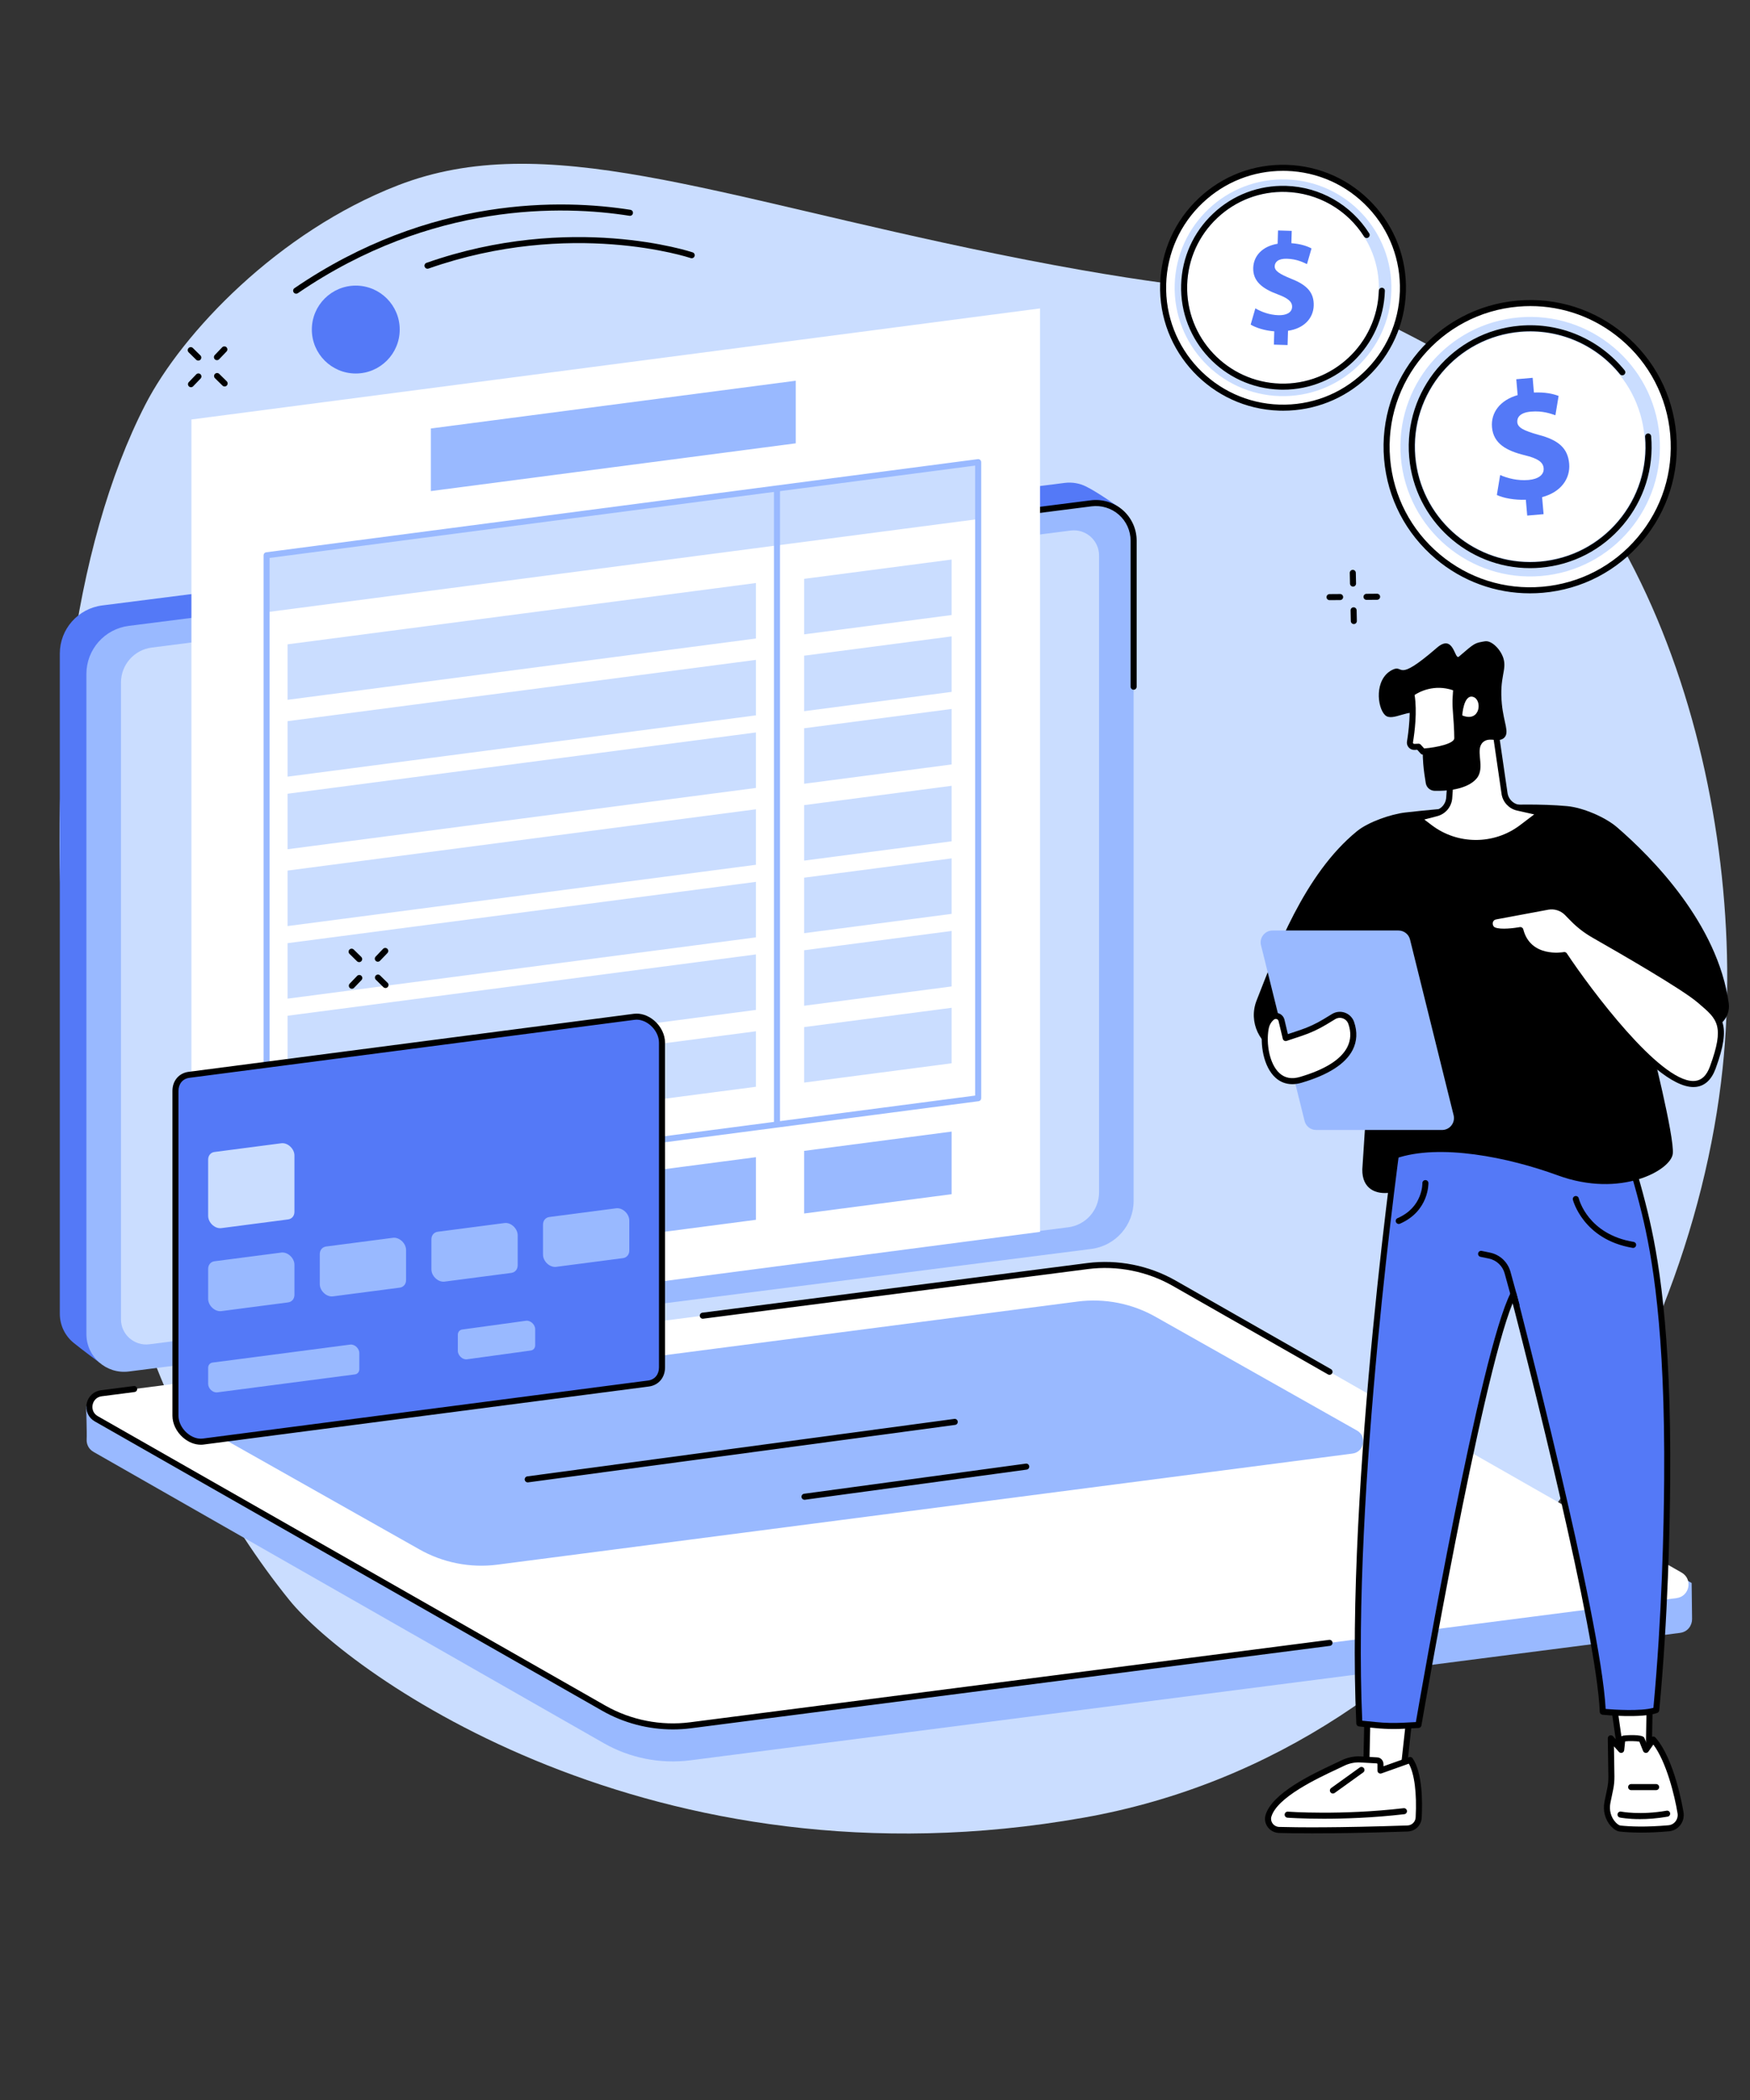 <svg xmlns="http://www.w3.org/2000/svg" xmlns:xlink="http://www.w3.org/1999/xlink" width="900" zoomAndPan="magnify" viewBox="0 0 675 810" height="1080" preserveAspectRatio="xMidYMid meet" version="1.0"><rect x="0" y="0" width="675" height="810" fill="#333333" stroke="none"/><defs><clipPath id="1ab172156f"><path d="M 120.281 110.168 L 154.176 110.168 L 154.176 144.066 L 120.281 144.066 Z M 120.281 110.168 " clip-rule="nonzero"/></clipPath><clipPath id="440685b617"><path d="M 137.227 110.168 C 127.867 110.168 120.281 117.758 120.281 127.117 C 120.281 136.477 127.867 144.066 137.227 144.066 C 146.59 144.066 154.176 136.477 154.176 127.117 C 154.176 117.758 146.59 110.168 137.227 110.168 Z M 137.227 110.168 " clip-rule="nonzero"/></clipPath></defs><path fill="#caddff" d="M 153.516 71.473 C 107.32 89.375 70.281 128.398 56.062 156.059 C 0.016 265.102 13.039 495.219 111.609 617.172 C 134.68 645.711 251.738 730.57 418.027 701.09 C 565.023 675.023 651.746 532.859 664.434 412.113 C 674.945 312.074 639.418 180.602 550.465 132.844 C 494.527 102.812 511.457 123.832 384.238 97.895 C 274.125 75.441 210.016 49.578 153.516 71.473 " fill-opacity="1" fill-rule="nonzero"/><path fill="#5479f7" d="M 38.352 525.559 L 410.652 473.867 C 420 472.676 427.004 464.734 427.004 455.324 L 432.109 196.055 C 432.109 196.055 423.625 189.945 418.812 187.605 C 416.367 186.414 413.547 185.895 410.617 186.266 L 39.426 233.527 C 30.078 234.719 23.074 242.66 23.074 252.07 L 23.074 506.723 C 23.074 511.277 25.16 515.297 28.387 517.945 C 31.355 520.383 38.352 525.559 38.352 525.559 " fill-opacity="1" fill-rule="nonzero"/><path fill="#99b9ff" d="M 49.715 529.004 L 420.906 481.742 C 430.25 480.551 437.254 472.609 437.254 463.203 L 437.254 208.551 C 437.254 199.797 429.562 193.035 420.867 194.145 L 49.68 241.406 C 40.332 242.594 33.328 250.535 33.328 259.945 L 33.328 514.598 C 33.328 523.348 41.02 530.109 49.715 529.004 " fill-opacity="1" fill-rule="nonzero"/><path fill="#000000" d="M 437.258 266.043 C 436.613 266.043 436.09 265.52 436.09 264.875 L 436.09 208.551 C 436.09 204.723 434.438 201.07 431.559 198.535 C 428.676 195.992 424.824 194.816 421.016 195.301 L 129.602 232.406 C 128.969 232.488 128.379 232.035 128.297 231.398 C 128.215 230.758 128.668 230.172 129.305 230.09 L 420.723 192.984 C 425.203 192.418 429.715 193.801 433.105 196.785 C 436.484 199.758 438.426 204.051 438.426 208.551 L 438.426 264.875 C 438.426 265.52 437.898 266.043 437.258 266.043 " fill-opacity="1" fill-rule="nonzero"/><path fill="#caddff" d="M 57.602 518.508 L 412.031 473.383 C 418.828 472.516 423.922 466.738 423.922 459.898 L 423.922 214.266 C 423.922 208.422 418.785 203.902 412.977 204.641 L 58.551 249.773 C 51.75 250.637 46.66 256.41 46.66 263.254 L 46.66 508.887 C 46.66 514.73 51.797 519.25 57.602 518.508 " fill-opacity="1" fill-rule="nonzero"/><path fill="#99b9ff" d="M 266.266 678.977 L 648.016 629.824 C 651.008 629.441 652.691 626.945 652.656 624.445 C 652.629 622.723 652.488 610.59 652.488 610.59 L 450.633 495.379 C 440.523 489.613 427.438 487.383 415.883 488.859 L 42.945 538.395 C 40.676 538.688 34.738 539.168 33.836 541.27 L 33.23 542.688 C 33.23 542.688 33.555 552.805 33.426 555.168 C 33.324 557.016 34.156 558.926 36.094 560.027 L 232.879 672.367 C 242.996 678.133 254.715 680.453 266.266 678.977 " fill-opacity="1" fill-rule="nonzero"/><path fill="#ffffff" d="M 266.266 665.473 L 646.656 616.414 C 651.707 615.77 653.035 609.078 648.613 606.562 L 452.883 494.949 C 442.773 489.184 431.051 486.859 419.496 488.336 L 39.109 537.398 C 34.059 538.043 32.73 544.73 37.152 547.25 L 232.883 658.863 C 242.996 664.629 254.715 666.949 266.266 665.473 " fill-opacity="1" fill-rule="nonzero"/><path fill="#000000" d="M 259.547 667.066 C 250.039 667.066 240.574 664.594 232.301 659.879 L 36.574 548.266 C 34.117 546.863 32.883 544.168 33.434 541.398 C 33.984 538.625 36.152 536.602 38.961 536.242 L 51.602 534.613 C 52.234 534.527 52.824 534.98 52.906 535.621 C 52.988 536.258 52.535 536.844 51.898 536.926 L 39.258 538.559 C 37.078 538.836 36 540.441 35.723 541.852 C 35.441 543.258 35.824 545.152 37.727 546.238 L 233.457 657.852 C 243.289 663.457 254.891 665.754 266.117 664.316 L 512.664 632.523 C 513.293 632.438 513.887 632.887 513.965 633.527 C 514.055 634.168 513.598 634.75 512.961 634.832 L 266.414 666.633 C 264.133 666.922 261.836 667.066 259.547 667.066 " fill-opacity="1" fill-rule="nonzero"/><path fill="#000000" d="M 512.812 530.289 C 512.613 530.289 512.422 530.242 512.238 530.137 L 452.305 495.965 C 442.473 490.359 430.875 488.059 419.648 489.496 L 271.23 508.637 C 270.598 508.719 270.008 508.27 269.926 507.633 C 269.84 506.988 270.293 506.406 270.93 506.32 L 419.348 487.184 C 431.078 485.68 443.191 488.082 453.457 493.938 L 513.391 528.109 C 513.949 528.43 514.145 529.141 513.824 529.699 C 513.609 530.078 513.215 530.289 512.812 530.289 " fill-opacity="1" fill-rule="nonzero"/><path fill="#99b9ff" d="M 191.789 603.523 L 521.637 560.668 C 526.199 560.086 527.395 554.043 523.402 551.77 L 445.848 507.988 C 436.711 502.781 426.125 500.688 415.695 502.02 L 85.848 544.875 C 81.285 545.457 80.086 551.496 84.078 553.77 L 161.637 597.551 C 170.77 602.758 181.355 604.855 191.789 603.523 " fill-opacity="1" fill-rule="nonzero"/><path fill="#000000" d="M 203.551 571.781 C 202.977 571.781 202.477 571.355 202.395 570.773 C 202.312 570.133 202.758 569.547 203.395 569.461 L 368.098 547.293 C 368.742 547.207 369.324 547.66 369.41 548.293 C 369.496 548.934 369.047 549.52 368.41 549.605 L 203.707 571.77 C 203.652 571.777 203.602 571.781 203.551 571.781 " fill-opacity="1" fill-rule="nonzero"/><path fill="#000000" d="M 310.305 578.484 C 309.734 578.484 309.234 578.059 309.152 577.473 C 309.066 576.84 309.516 576.246 310.148 576.164 L 395.676 564.543 C 396.309 564.457 396.898 564.902 396.988 565.543 C 397.074 566.18 396.629 566.766 395.988 566.855 L 310.469 578.473 C 310.41 578.48 310.359 578.484 310.305 578.484 " fill-opacity="1" fill-rule="nonzero"/><path fill="#ffffff" d="M 401.148 475.152 L 73.836 517.988 L 73.836 161.801 L 401.148 118.961 L 401.148 475.152 " fill-opacity="1" fill-rule="nonzero"/><path fill="#99b9ff" d="M 306.93 171 L 166.184 189.418 L 166.184 165.27 L 306.93 146.848 L 306.93 171 " fill-opacity="1" fill-rule="nonzero"/><path fill="#99b9ff" d="M 291.562 470.496 L 102.824 495.199 L 102.824 471.047 L 291.562 446.344 L 291.562 470.496 " fill-opacity="1" fill-rule="nonzero"/><path fill="#99b9ff" d="M 367.055 460.617 L 310.16 468.062 L 310.16 443.91 L 367.055 436.469 L 367.055 460.617 " fill-opacity="1" fill-rule="nonzero"/><path fill="#caddff" d="M 377.297 200.215 L 102.824 236.133 L 102.824 214.18 L 377.297 178.258 L 377.297 200.215 " fill-opacity="1" fill-rule="nonzero"/><path fill="#99b9ff" d="M 377.301 423.598 L 377.305 423.598 Z M 103.992 215.199 L 103.992 458.191 L 376.133 422.578 L 376.133 179.582 Z M 102.828 460.688 C 102.543 460.688 102.27 460.586 102.059 460.395 C 101.805 460.176 101.66 459.859 101.66 459.52 L 101.66 214.18 C 101.66 213.59 102.094 213.098 102.676 213.023 L 377.148 177.098 C 377.477 177.055 377.816 177.156 378.066 177.379 C 378.316 177.598 378.465 177.922 378.465 178.254 L 378.465 423.598 C 378.465 424.188 378.031 424.68 377.449 424.754 L 102.977 460.676 C 102.926 460.684 102.875 460.688 102.828 460.688 " fill-opacity="1" fill-rule="nonzero"/><path fill="#99b9ff" d="M 299.695 434.602 C 299.051 434.602 298.527 434.078 298.527 433.434 L 298.527 188.527 C 298.527 187.883 299.051 187.359 299.695 187.359 C 300.34 187.359 300.859 187.883 300.859 188.527 L 300.859 433.434 C 300.859 434.078 300.34 434.602 299.695 434.602 " fill-opacity="1" fill-rule="nonzero"/><path fill="#caddff" d="M 291.562 246.285 L 110.918 269.93 L 110.918 248.523 L 291.562 224.879 L 291.562 246.285 " fill-opacity="1" fill-rule="nonzero"/><path fill="#caddff" d="M 291.562 275.926 L 110.918 299.57 L 110.918 278.164 L 291.562 254.523 L 291.562 275.926 " fill-opacity="1" fill-rule="nonzero"/><path fill="#caddff" d="M 291.562 303.922 L 110.918 327.562 L 110.918 306.156 L 291.562 282.516 L 291.562 303.922 " fill-opacity="1" fill-rule="nonzero"/><path fill="#caddff" d="M 291.562 333.559 L 110.918 357.199 L 110.918 335.793 L 291.562 312.152 L 291.562 333.559 " fill-opacity="1" fill-rule="nonzero"/><path fill="#caddff" d="M 291.562 361.555 L 110.918 385.191 L 110.918 363.789 L 291.562 340.145 L 291.562 361.555 " fill-opacity="1" fill-rule="nonzero"/><path fill="#caddff" d="M 291.562 389.543 L 110.918 413.184 L 110.918 391.781 L 291.562 368.137 L 291.562 389.543 " fill-opacity="1" fill-rule="nonzero"/><path fill="#caddff" d="M 291.562 419.184 L 110.918 442.824 L 110.918 421.418 L 291.562 397.777 L 291.562 419.184 " fill-opacity="1" fill-rule="nonzero"/><path fill="#caddff" d="M 367.055 237.23 L 310.164 244.676 L 310.164 223.27 L 367.055 215.824 L 367.055 237.23 " fill-opacity="1" fill-rule="nonzero"/><path fill="#caddff" d="M 367.055 266.871 L 310.16 274.316 L 310.16 252.91 L 367.055 245.465 L 367.055 266.871 " fill-opacity="1" fill-rule="nonzero"/><path fill="#caddff" d="M 367.055 294.863 L 310.16 302.309 L 310.16 280.902 L 367.055 273.457 L 367.055 294.863 " fill-opacity="1" fill-rule="nonzero"/><path fill="#caddff" d="M 367.055 324.504 L 310.16 331.949 L 310.16 310.543 L 367.055 303.094 L 367.055 324.504 " fill-opacity="1" fill-rule="nonzero"/><path fill="#caddff" d="M 367.055 352.492 L 310.16 359.938 L 310.16 338.535 L 367.055 331.09 L 367.055 352.492 " fill-opacity="1" fill-rule="nonzero"/><path fill="#caddff" d="M 367.055 380.484 L 310.16 387.934 L 310.16 366.523 L 367.055 359.082 L 367.055 380.484 " fill-opacity="1" fill-rule="nonzero"/><path fill="#caddff" d="M 367.055 410.125 L 310.16 417.57 L 310.16 396.164 L 367.055 388.719 L 367.055 410.125 " fill-opacity="1" fill-rule="nonzero"/><path fill="#5479f7" d="M 244.625 392.195 L 72.887 414.582 C 69.758 414.988 67.68 417.461 67.68 420.777 L 67.68 546.07 C 67.68 551.578 73.195 556.703 78.395 556.027 L 250.133 533.641 C 253.266 533.234 255.344 530.758 255.344 527.441 L 255.344 402.152 C 255.344 396.645 249.824 391.516 244.625 392.195 " fill-opacity="1" fill-rule="nonzero"/><path fill="#000000" d="M 244.625 392.195 L 244.777 393.352 L 73.039 415.738 C 70.492 416.066 68.844 418.047 68.844 420.777 L 68.844 546.07 C 68.844 548.438 70.059 550.918 72.094 552.703 C 73.961 554.348 76.207 555.137 78.242 554.871 L 249.984 532.484 C 252.531 532.152 254.176 530.176 254.176 527.441 L 254.176 402.152 C 254.176 399.785 252.965 397.301 250.93 395.516 C 249.059 393.871 246.812 393.086 244.777 393.352 Z M 77.461 557.25 C 75.078 557.25 72.613 556.266 70.555 554.453 C 68.023 552.234 66.512 549.102 66.512 546.07 L 66.512 420.777 C 66.512 416.863 69.016 413.91 72.738 413.422 L 244.477 391.039 C 247.176 390.688 250.094 391.68 252.469 393.762 C 254.996 395.984 256.508 399.121 256.508 402.152 L 256.512 527.441 C 256.512 531.355 254.008 534.312 250.285 534.797 L 78.547 557.18 C 78.188 557.23 77.824 557.25 77.461 557.25 " fill-opacity="1" fill-rule="nonzero"/><path fill="#99b9ff" d="M 135.066 518.629 L 82.004 525.562 C 80.973 525.695 80.289 526.508 80.289 527.602 L 80.289 533.781 C 80.289 535.598 82.105 537.281 83.816 537.059 L 136.879 530.129 C 137.91 529.996 138.594 529.18 138.594 528.09 L 138.594 521.906 C 138.594 520.094 136.777 518.402 135.066 518.629 " fill-opacity="1" fill-rule="nonzero"/><path fill="#99b9ff" d="M 202.879 509.434 L 178.289 512.816 C 177.27 512.957 176.594 513.77 176.594 514.855 L 176.594 521.027 C 176.594 522.848 178.422 524.539 180.137 524.301 L 204.727 520.914 C 205.746 520.773 206.426 519.961 206.426 518.879 L 206.426 512.707 C 206.426 510.887 204.594 509.199 202.879 509.434 " fill-opacity="1" fill-rule="nonzero"/><path fill="#caddff" d="M 108.492 440.977 L 82.758 444.332 C 81.273 444.523 80.289 445.695 80.289 447.266 L 80.289 468.988 C 80.289 471.602 82.906 474.027 85.367 473.707 L 111.102 470.352 C 112.586 470.16 113.57 468.988 113.57 467.414 L 113.57 445.695 C 113.57 443.082 110.957 440.656 108.492 440.977 " fill-opacity="1" fill-rule="nonzero"/><path fill="#99b9ff" d="M 108.492 483.133 L 82.758 486.484 C 81.273 486.676 80.289 487.848 80.289 489.422 L 80.289 500.996 C 80.289 503.609 82.906 506.035 85.367 505.715 L 111.102 502.359 C 112.586 502.164 113.57 500.996 113.57 499.422 L 113.57 487.848 C 113.57 485.238 110.957 482.809 108.492 483.133 " fill-opacity="1" fill-rule="nonzero"/><path fill="#99b9ff" d="M 151.547 477.438 L 125.812 480.793 C 124.328 480.984 123.344 482.16 123.344 483.734 L 123.344 495.305 C 123.344 497.914 125.957 500.344 128.422 500.023 L 154.156 496.668 C 155.641 496.477 156.625 495.305 156.625 493.734 L 156.625 482.156 C 156.625 479.547 154.008 477.117 151.547 477.438 " fill-opacity="1" fill-rule="nonzero"/><path fill="#99b9ff" d="M 194.598 471.746 L 168.863 475.102 C 167.383 475.297 166.398 476.469 166.398 478.039 L 166.398 489.617 C 166.398 492.223 169.012 494.656 171.477 494.336 L 197.211 490.98 C 198.691 490.785 199.68 489.613 199.68 488.039 L 199.68 476.469 C 199.68 473.859 197.062 471.426 194.598 471.746 " fill-opacity="1" fill-rule="nonzero"/><path fill="#99b9ff" d="M 237.652 466.059 L 211.918 469.414 C 210.438 469.605 209.449 470.777 209.449 472.348 L 209.449 483.926 C 209.449 486.535 212.066 488.965 214.531 488.641 L 240.266 485.285 C 241.746 485.094 242.73 483.922 242.73 482.352 L 242.73 470.777 C 242.73 468.164 240.117 465.738 237.652 466.059 " fill-opacity="1" fill-rule="nonzero"/><path fill="#ffffff" d="M 621.156 648.273 L 625.312 677.43 L 635.938 677.469 L 636.438 648.793 L 621.156 648.273 " fill-opacity="1" fill-rule="nonzero"/><path fill="#000000" d="M 626.328 676.266 L 634.793 676.297 L 635.258 649.922 L 622.512 649.484 Z M 635.941 678.637 C 635.938 678.637 635.938 678.637 635.934 678.637 L 625.312 678.594 C 624.73 678.594 624.246 678.164 624.164 677.594 L 620.008 648.438 C 619.961 648.098 620.062 647.746 620.293 647.496 C 620.523 647.238 620.867 647.094 621.199 647.105 L 636.477 647.629 C 637.113 647.648 637.617 648.176 637.609 648.812 L 637.105 677.492 C 637.094 678.125 636.574 678.637 635.941 678.637 " fill-opacity="1" fill-rule="nonzero"/><path fill="#ffffff" d="M 624.957 705.305 C 629.125 705.75 635.336 705.926 643.629 705.199 C 646.598 704.934 648.691 702.188 648.211 699.246 C 646.922 691.332 643.328 677.375 637.66 670.969 L 634.859 674.961 L 633.199 670.836 C 632.93 670.395 625.895 670.098 625.742 670.934 L 625.312 674.961 L 621.316 670.48 L 621.539 685.191 C 621.559 686.816 621.406 688.438 621.078 690.031 L 620.031 695.113 C 619.395 698.176 620.176 701.418 622.316 703.699 C 623.152 704.594 624.082 705.211 624.957 705.305 " fill-opacity="1" fill-rule="nonzero"/><path fill="#000000" d="M 625.074 704.145 C 628.613 704.523 634.688 704.812 643.527 704.035 C 644.621 703.941 645.594 703.41 646.27 702.539 C 646.949 701.668 647.238 700.531 647.059 699.438 C 645.934 692.535 642.758 679.645 637.723 672.906 L 635.812 675.629 C 635.57 675.98 635.148 676.168 634.727 676.117 C 634.301 676.07 633.941 675.793 633.773 675.398 L 632.316 671.766 C 631.129 671.559 628.047 671.488 626.832 671.688 L 626.473 675.086 C 626.422 675.543 626.105 675.93 625.668 676.07 C 625.23 676.215 624.75 676.078 624.445 675.738 L 622.527 673.59 L 622.703 685.172 C 622.727 686.879 622.566 688.594 622.219 690.266 L 621.168 695.352 C 620.594 698.133 621.344 700.957 623.164 702.898 C 623.852 703.633 624.551 704.09 625.074 704.145 Z M 633.023 706.859 C 629.516 706.859 626.797 706.672 624.828 706.465 C 623.727 706.348 622.559 705.664 621.465 704.496 C 619.125 701.996 618.156 698.402 618.887 694.879 L 619.938 689.793 C 620.246 688.285 620.395 686.746 620.371 685.207 L 620.148 670.5 C 620.145 670.012 620.438 669.57 620.895 669.395 C 621.344 669.219 621.863 669.344 622.188 669.703 L 624.434 672.223 L 624.582 670.812 C 624.586 670.785 624.586 670.758 624.594 670.73 C 624.773 669.703 625.93 669.492 626.309 669.422 C 626.746 669.34 633.328 668.785 634.199 670.238 C 634.234 670.293 634.262 670.344 634.277 670.402 L 635.137 672.531 L 636.707 670.301 C 636.91 670.012 637.234 669.828 637.598 669.805 C 637.953 669.785 638.293 669.93 638.535 670.195 C 645.836 678.453 649.02 696.977 649.359 699.059 C 649.641 700.797 649.191 702.586 648.113 703.969 C 647.031 705.359 645.48 706.207 643.73 706.359 C 639.578 706.727 636.016 706.859 633.023 706.859 " fill-opacity="1" fill-rule="nonzero"/><path fill="#000000" d="M 632.555 701.656 C 627.895 701.656 625.016 701.09 624.828 701.051 C 624.195 700.922 623.789 700.309 623.914 699.676 C 624.047 699.047 624.66 698.633 625.289 698.766 C 625.363 698.777 632.648 700.203 642.832 698.41 C 643.469 698.301 644.07 698.723 644.18 699.359 C 644.297 699.992 643.867 700.598 643.234 700.707 C 639.125 701.43 635.484 701.656 632.555 701.656 " fill-opacity="1" fill-rule="nonzero"/><path fill="#000000" d="M 638.801 690.477 L 629.16 690.477 C 628.516 690.477 627.992 689.953 627.992 689.309 C 627.992 688.664 628.516 688.145 629.16 688.145 L 638.801 688.145 C 639.441 688.145 639.961 688.664 639.961 689.309 C 639.961 689.953 639.441 690.477 638.801 690.477 " fill-opacity="1" fill-rule="nonzero"/><path fill="#ffffff" d="M 544.898 650.875 L 541.164 684.855 L 526.867 687.852 L 527.738 648.004 L 544.898 650.875 " fill-opacity="1" fill-rule="nonzero"/><path fill="#000000" d="M 528.875 649.375 L 528.062 686.406 L 540.09 683.891 L 543.621 651.844 Z M 526.867 689.016 C 526.598 689.016 526.332 688.926 526.121 688.75 C 525.852 688.52 525.691 688.18 525.699 687.824 L 526.574 647.98 C 526.582 647.641 526.734 647.32 526.992 647.105 C 527.254 646.891 527.594 646.797 527.93 646.855 L 545.094 649.723 C 545.703 649.824 546.125 650.391 546.059 651.004 L 542.324 684.984 C 542.266 685.484 541.895 685.898 541.398 686 L 527.105 688.992 C 527.023 689.008 526.945 689.016 526.867 689.016 " fill-opacity="1" fill-rule="nonzero"/><path fill="#ffffff" d="M 547.207 701.062 C 547.52 695.105 547.531 684.137 543.902 678.855 L 532.465 682.926 L 532.465 680.484 C 532.465 679.699 531.906 679.047 531.191 679.008 L 524.816 678.645 C 522.438 678.504 520.062 678.996 517.887 680.066 C 511.477 683.219 491.977 691.301 489.27 700.395 C 488.473 703.074 490.566 705.758 493.363 705.836 C 499.785 706.023 515.215 706.223 542.914 705.277 C 545.219 705.195 547.086 703.367 547.207 701.062 " fill-opacity="1" fill-rule="nonzero"/><path fill="#000000" d="M 524.039 679.785 C 522.109 679.785 520.176 680.242 518.398 681.113 C 517.625 681.496 516.668 681.945 515.566 682.461 C 508.113 685.953 492.613 693.227 490.383 700.727 C 490.121 701.605 490.289 702.551 490.844 703.32 C 491.438 704.137 492.387 704.645 493.395 704.672 C 500.113 704.863 515.469 705.047 542.871 704.109 C 544.586 704.055 545.949 702.719 546.039 701 C 546.531 691.633 545.574 684.176 543.402 680.273 L 532.855 684.027 C 532.504 684.152 532.102 684.098 531.793 683.879 C 531.48 683.66 531.301 683.305 531.301 682.926 L 531.301 680.484 C 531.301 680.301 531.195 680.176 531.117 680.172 L 524.742 679.809 C 524.512 679.793 524.277 679.785 524.039 679.785 Z M 506.156 707.16 C 500.277 707.16 496.082 707.082 493.328 707.004 C 491.605 706.953 489.969 706.09 488.953 704.688 C 487.973 703.328 487.676 701.641 488.145 700.062 C 490.676 691.559 506.223 684.266 514.57 680.348 C 515.66 679.84 516.609 679.395 517.371 679.02 C 519.723 677.863 522.316 677.332 524.875 677.477 L 531.254 677.848 C 532.586 677.918 533.633 679.078 533.633 680.484 L 533.633 681.273 L 543.504 677.758 C 544.004 677.578 544.559 677.762 544.863 678.195 C 548.676 683.75 548.695 694.945 548.367 701.125 C 548.211 704.059 545.883 706.344 542.949 706.441 C 526.699 706.996 514.664 707.16 506.156 707.16 " fill-opacity="1" fill-rule="nonzero"/><path fill="#000000" d="M 510.582 701.512 C 502.066 701.512 496.688 701.121 496.586 701.109 C 495.941 701.062 495.461 700.5 495.512 699.859 C 495.559 699.219 496.121 698.734 496.762 698.785 C 496.961 698.801 517.074 700.27 541.395 697.449 C 542.031 697.371 542.609 697.832 542.688 698.473 C 542.762 699.113 542.301 699.688 541.66 699.762 C 529.68 701.156 518.703 701.512 510.582 701.512 " fill-opacity="1" fill-rule="nonzero"/><path fill="#000000" d="M 514.125 691.785 C 513.762 691.785 513.402 691.617 513.18 691.301 C 512.801 690.777 512.922 690.047 513.441 689.672 L 524.453 681.754 C 524.973 681.379 525.703 681.496 526.078 682.02 C 526.457 682.543 526.34 683.273 525.812 683.648 L 514.809 691.566 C 514.598 691.715 514.359 691.785 514.125 691.785 " fill-opacity="1" fill-rule="nonzero"/><path fill="#5479f7" d="M 540.441 430.379 C 540.441 430.379 519.949 570.941 524.316 664.758 L 530.707 665.398 C 534.145 665.742 537.602 665.824 541.055 665.652 L 547.117 665.348 C 547.117 665.348 571.551 522.832 583.75 499.168 C 583.75 499.168 616.926 625.902 618.207 660.238 C 618.207 660.238 632.953 661.723 638.832 659.605 C 641.988 626.469 642.902 592.168 643.062 570.641 C 643.508 509.012 637.625 481.02 634.395 467.738 C 631.434 455.543 628.25 445.637 625.926 438.934 L 618.168 416.801 L 540.441 430.379 " fill-opacity="1" fill-rule="nonzero"/><path fill="#000000" d="M 525.438 663.699 L 530.82 664.234 C 534.191 664.574 537.613 664.656 540.996 664.492 L 546.125 664.23 C 548.426 650.879 570.949 521.453 582.715 498.633 C 582.93 498.203 583.398 497.957 583.879 498.008 C 584.355 498.059 584.754 498.402 584.875 498.871 C 585.207 500.125 617.461 623.664 619.324 659.168 C 622.547 659.438 632.727 660.133 637.742 658.73 C 641.047 623.664 641.766 588.527 641.891 570.633 C 642.32 512.242 637.176 484.102 633.262 468.016 C 630.91 458.344 628.074 448.688 624.824 439.312 L 617.395 418.117 L 541.473 431.379 C 539.801 443.137 521.48 574.812 525.438 663.699 Z M 537.59 666.906 C 535.25 666.906 532.91 666.789 530.59 666.559 L 524.203 665.918 C 523.621 665.859 523.176 665.391 523.148 664.812 C 518.828 571.957 539.078 431.613 539.285 430.207 C 539.355 429.711 539.742 429.316 540.238 429.227 L 617.969 415.656 C 618.531 415.555 619.078 415.875 619.27 416.418 L 627.023 438.547 C 630.301 447.996 633.156 457.723 635.531 467.461 C 639.465 483.672 644.656 512 644.227 570.645 C 644.094 588.715 643.363 624.309 639.996 659.719 C 639.949 660.164 639.648 660.551 639.227 660.703 C 633.168 662.883 618.703 661.461 618.09 661.398 C 617.512 661.344 617.062 660.863 617.039 660.281 C 615.895 629.5 588.59 522.547 583.445 502.652 C 571.09 532.906 548.5 664.172 548.262 665.547 C 548.168 666.082 547.715 666.488 547.172 666.512 L 541.109 666.816 C 539.945 666.879 538.77 666.906 537.59 666.906 " fill-opacity="1" fill-rule="nonzero"/><path fill="#000000" d="M 584.898 504.449 C 584.387 504.449 583.914 504.109 583.777 503.59 L 580.367 491.184 C 579.566 488.254 577.215 486.051 574.238 485.434 L 571.047 484.777 C 570.414 484.648 570.012 484.031 570.145 483.398 C 570.273 482.77 570.887 482.363 571.52 482.492 L 574.711 483.152 C 578.547 483.945 581.578 486.785 582.617 490.566 L 586.023 502.973 C 586.195 503.594 585.828 504.234 585.207 504.406 C 585.105 504.434 585 504.449 584.898 504.449 " fill-opacity="1" fill-rule="nonzero"/><path fill="#000000" d="M 629.926 481.34 C 629.863 481.34 629.801 481.336 629.734 481.324 C 610.621 478.137 606.719 462.91 606.68 462.758 C 606.531 462.133 606.918 461.5 607.539 461.352 C 608.164 461.199 608.797 461.582 608.949 462.207 C 609.086 462.77 612.574 476.098 630.117 479.023 C 630.754 479.129 631.18 479.73 631.074 480.363 C 630.98 480.934 630.488 481.34 629.926 481.34 " fill-opacity="1" fill-rule="nonzero"/><path fill="#000000" d="M 539.516 472.102 C 539.066 472.102 538.637 471.84 538.445 471.402 C 538.188 470.812 538.457 470.121 539.047 469.867 C 548.867 465.602 548.633 456.477 548.629 456.387 C 548.605 455.742 549.109 455.199 549.754 455.176 C 550.395 455.152 550.938 455.656 550.961 456.297 C 550.965 456.406 551.238 467.113 539.977 472.008 C 539.828 472.074 539.668 472.102 539.516 472.102 " fill-opacity="1" fill-rule="nonzero"/><path fill="#000000" d="M 542.094 313.383 C 555.645 311.859 584.57 309.113 604.473 310.938 C 610.477 311.484 619.145 315.152 623.719 319.094 C 637.168 330.707 662.555 356.277 666.801 386.969 C 667.414 391.449 664.48 395.652 660.062 396.629 L 636.613 401.828 C 636.613 401.828 645.965 438.68 645.211 445.043 C 644.453 451.41 625.082 462.234 600.848 453.352 C 581.953 446.426 555.211 440.918 538.234 446.891 C 538.07 446.949 536.445 460 536.277 460.023 C 530.828 460.816 525.332 458.695 525.465 451.031 L 528.047 411.234 L 496.969 407.133 L 494.191 406.203 C 485.789 403.41 481.449 394.141 484.688 385.902 C 491.992 367.312 503.008 337.223 523.414 320.598 C 527.777 317.047 536.496 314.016 542.094 313.383 " fill-opacity="1" fill-rule="nonzero"/><path fill="#99b9ff" d="M 556.219 435.855 L 507.648 435.855 C 505.543 435.855 503.703 434.414 503.195 432.367 L 486.391 364.602 C 485.672 361.711 487.863 358.91 490.844 358.91 L 539.418 358.91 C 541.523 358.91 543.363 360.352 543.871 362.395 L 560.68 430.156 C 561.395 433.055 559.203 435.855 556.219 435.855 " fill-opacity="1" fill-rule="nonzero"/><path fill="#ffffff" d="M 494.285 393.543 L 495.922 400.383 L 501.789 398.43 C 505.027 397.348 508.133 395.918 511.047 394.145 L 514.414 392.105 C 516.934 390.578 520.199 391.77 521.176 394.543 C 523.25 400.441 522.844 410.32 501.695 416.523 C 490.02 419.945 486.676 404.992 488.188 396.684 C 488.574 394.559 489.617 393.199 490.688 392.344 C 491.969 391.316 493.883 391.957 494.285 393.543 " fill-opacity="1" fill-rule="nonzero"/><path fill="#000000" d="M 492.09 393.012 C 491.848 393.012 491.613 393.09 491.414 393.254 C 490.312 394.133 489.613 395.359 489.332 396.891 C 488.312 402.508 489.613 410.434 493.562 413.984 C 495.625 415.84 498.246 416.316 501.363 415.406 C 511.055 412.559 517.207 408.695 519.652 403.922 C 521.062 401.168 521.207 398.141 520.078 394.93 C 519.723 393.934 518.953 393.16 517.961 392.805 C 516.984 392.449 515.91 392.559 515.02 393.098 L 511.652 395.141 C 508.668 396.953 505.473 398.43 502.16 399.535 L 496.285 401.488 C 495.977 401.594 495.637 401.562 495.352 401.402 C 495.066 401.242 494.859 400.969 494.785 400.656 L 493.152 393.828 C 493.059 393.461 492.805 393.191 492.445 393.066 C 492.324 393.031 492.211 393.012 492.09 393.012 Z M 498.453 418.18 C 496.012 418.18 493.824 417.355 492.004 415.715 C 487.277 411.469 485.922 402.633 487.039 396.469 C 487.422 394.379 488.402 392.68 489.957 391.43 C 490.875 390.699 492.078 390.488 493.184 390.859 C 494.293 391.227 495.129 392.125 495.418 393.258 C 495.418 393.262 495.422 393.27 495.422 393.273 L 496.758 398.879 L 501.426 397.32 C 504.57 396.273 507.605 394.867 510.445 393.148 L 513.809 391.105 C 515.305 390.203 517.105 390.016 518.746 390.605 C 520.406 391.199 521.688 392.492 522.277 394.156 C 523.609 397.941 523.422 401.688 521.73 404.988 C 518.98 410.355 512.348 414.609 502.02 417.637 C 500.785 418.004 499.594 418.18 498.453 418.18 " fill-opacity="1" fill-rule="nonzero"/><path fill="#ffffff" d="M 606.613 354.316 C 609.043 356.809 611.809 358.941 614.828 360.66 C 625.027 366.469 649.383 380.527 655.445 385.707 C 663.164 392.301 666.859 394.762 660.652 411.73 C 650.543 439.395 603.383 368.383 603.383 368.383 C 603.383 368.383 589.531 370.887 586.422 358.75 C 586.422 358.75 579.199 360.105 576.191 358.801 C 573.887 357.797 573.984 353.883 577.062 353.453 L 596.988 349.734 C 599.73 349.246 602.543 350.148 604.488 352.141 L 606.613 354.316 " fill-opacity="1" fill-rule="nonzero"/><path fill="#000000" d="M 603.383 367.215 C 603.773 367.215 604.141 367.406 604.352 367.734 C 613.59 381.641 639.957 416.957 653.105 416.961 C 653.383 416.961 653.648 416.945 653.906 416.914 C 656.445 416.613 658.297 414.789 659.562 411.328 C 665.301 395.629 662.398 393.156 655.375 387.172 L 654.688 386.59 C 648.711 381.48 624.422 367.461 614.258 361.676 C 611.137 359.898 608.293 357.699 605.785 355.129 L 603.656 352.953 C 601.977 351.234 599.562 350.461 597.195 350.883 L 577.281 354.598 C 576.105 354.766 575.84 355.531 575.773 355.977 C 575.695 356.598 575.93 357.414 576.66 357.727 C 578.855 358.68 584.297 357.957 586.207 357.602 C 586.805 357.488 587.398 357.863 587.551 358.457 C 590.359 369.418 602.652 367.328 603.176 367.234 C 603.25 367.219 603.316 367.215 603.383 367.215 Z M 653.172 419.289 C 636.816 419.293 606.836 375.602 602.816 369.629 C 599.805 369.938 588.902 370.316 585.594 360.07 C 583.363 360.414 578.355 361.004 575.727 359.867 C 574.156 359.184 573.219 357.457 573.465 355.664 C 573.707 353.875 575.059 352.551 576.906 352.293 L 596.773 348.59 C 599.914 348.027 603.105 349.051 605.328 351.328 L 607.453 353.504 C 609.809 355.91 612.484 357.98 615.41 359.645 C 625.633 365.469 650.07 379.578 656.203 384.816 L 656.887 385.395 C 664.32 391.727 668.051 394.906 661.754 412.129 C 660.18 416.434 657.637 418.82 654.184 419.234 C 653.852 419.27 653.516 419.289 653.172 419.289 " fill-opacity="1" fill-rule="nonzero"/><path fill="#ffffff" d="M 560.445 287.328 L 558.957 308.07 C 558.629 310.773 556.688 312.996 554.059 313.684 L 546.766 315.582 L 551.496 319.184 C 561.977 327.164 576.496 327.176 586.992 319.211 L 594.469 313.535 L 585.418 311.516 C 582.82 310.934 580.82 308.848 580.348 306.227 L 576.348 278.773 L 560.445 287.328 " fill-opacity="1" fill-rule="nonzero"/><path fill="#000000" d="M 549.379 316.105 L 552.203 318.254 C 562.23 325.887 576.242 325.902 586.285 318.285 L 591.762 314.129 L 585.168 312.652 C 582.098 311.969 579.758 309.527 579.203 306.434 L 575.434 280.59 L 561.566 288.051 L 560.121 308.16 C 559.727 311.41 557.461 313.996 554.344 314.809 Z M 569.266 326.316 C 562.746 326.316 556.227 324.246 550.789 320.109 L 546.059 316.508 C 545.703 316.238 545.535 315.789 545.625 315.352 C 545.715 314.91 546.043 314.562 546.473 314.449 L 553.762 312.555 C 555.941 311.98 557.523 310.172 557.801 307.93 L 559.281 287.242 C 559.316 286.844 559.543 286.488 559.895 286.297 L 575.797 277.746 C 576.133 277.57 576.531 277.562 576.871 277.734 C 577.211 277.902 577.449 278.23 577.5 278.605 L 581.5 306.059 C 581.887 308.184 583.523 309.898 585.676 310.379 L 594.727 312.398 C 595.172 312.5 595.516 312.848 595.613 313.285 C 595.711 313.73 595.539 314.191 595.18 314.465 L 587.695 320.141 C 582.266 324.262 575.766 326.316 569.266 326.316 " fill-opacity="1" fill-rule="nonzero"/><path fill="#000000" d="M 536.871 258.453 C 541.863 255.812 537.848 264.035 554.25 249.836 C 560.785 244.18 561.016 254.738 562.715 253.273 C 568.988 247.875 568.766 248.051 572.727 247.367 C 575.348 246.91 578.852 250.523 579.895 253.945 C 581.266 258.461 578.266 261.172 579.289 271.574 C 580.012 278.879 582.309 282.469 580.203 284.547 C 578.074 286.645 574.609 284.074 572.113 286.191 C 568.879 288.934 572.57 295.027 570.184 299.348 C 568.676 302.07 563.73 305.273 553.332 305.027 C 551.648 304.984 550.219 303.742 549.945 302.078 C 549.594 299.938 549.164 297.23 548.965 294.613 C 548.035 282.141 550.723 277.996 548.074 275.863 C 544.023 272.598 537.141 278.684 534.219 275.812 C 531.18 272.832 530.043 262.066 536.871 258.453 " fill-opacity="1" fill-rule="nonzero"/><path fill="#ffffff" d="M 561.684 265.449 L 561.477 268.859 C 561.379 270.461 561.395 272.07 561.516 273.676 C 561.75 276.684 562.113 281.859 562.094 284.777 C 562.07 289.059 548.836 289.891 548.836 289.891 L 547.16 288.023 L 545.605 288.09 C 545.309 288.102 545.004 288.051 544.73 287.914 C 544.066 287.562 543.734 286.852 543.848 286.156 C 544.473 282.375 545.566 274.031 544.355 267.539 C 544.355 267.539 551.711 261.562 561.684 265.449 " fill-opacity="1" fill-rule="nonzero"/><path fill="#000000" d="M 547.16 286.855 C 547.492 286.855 547.809 286.996 548.023 287.246 L 549.324 288.688 C 554.359 288.289 560.918 286.773 560.934 284.766 C 560.949 281.871 560.578 276.629 560.355 273.762 C 560.23 272.109 560.215 270.434 560.316 268.785 L 560.473 266.246 C 553.102 263.746 547.363 266.914 545.633 268.062 C 546.648 274.461 545.684 282.207 545 286.348 C 544.973 286.508 545.027 286.746 545.273 286.875 C 545.34 286.91 545.441 286.93 545.559 286.922 L 547.113 286.855 C 547.125 286.855 547.145 286.855 547.16 286.855 Z M 548.84 291.059 C 548.512 291.059 548.195 290.914 547.973 290.672 L 546.656 289.207 L 545.656 289.254 C 545.129 289.277 544.625 289.168 544.195 288.945 C 543.098 288.375 542.496 287.176 542.699 285.965 C 543.25 282.625 544.41 274.164 543.211 267.75 C 543.129 267.332 543.293 266.902 543.625 266.633 C 543.945 266.371 551.629 260.277 562.109 264.359 C 562.582 264.543 562.887 265.012 562.852 265.52 L 562.645 268.926 C 562.551 270.465 562.562 272.035 562.684 273.586 C 562.906 276.484 563.281 281.797 563.266 284.781 C 563.23 289.891 551.305 290.902 548.914 291.055 C 548.887 291.059 548.863 291.059 548.84 291.059 " fill-opacity="1" fill-rule="nonzero"/><path fill="#ffffff" d="M 564.008 275.953 C 564.008 275.953 564.496 267.758 568.168 268.789 C 571.844 269.828 571.078 278.836 564.008 275.953 " fill-opacity="1" fill-rule="nonzero"/><path fill="#ffffff" d="M 645.395 167.531 C 648.027 198.008 625.453 224.852 594.977 227.48 C 564.504 230.109 537.664 207.535 535.031 177.059 C 532.398 146.582 554.969 119.738 585.449 117.105 C 615.926 114.473 642.762 137.047 645.395 167.531 " fill-opacity="1" fill-rule="nonzero"/><path fill="#000000" d="M 590.305 118.062 C 588.727 118.062 587.141 118.133 585.547 118.27 C 555.762 120.84 533.617 147.172 536.191 176.957 C 537.438 191.391 544.227 204.469 555.312 213.797 C 566.395 223.117 580.438 227.562 594.871 226.32 C 609.305 225.07 622.387 218.281 631.707 207.195 C 641.027 196.113 645.477 182.059 644.234 167.629 C 642.984 153.195 636.195 140.117 625.109 130.793 C 615.25 122.5 603.039 118.062 590.305 118.062 Z M 590.113 228.855 C 576.832 228.855 564.094 224.227 553.809 215.582 C 542.246 205.852 535.164 192.211 533.867 177.16 C 531.188 146.09 554.277 118.629 585.348 115.945 C 600.395 114.648 615.051 119.285 626.609 129.012 C 638.172 138.734 645.254 152.375 646.555 167.426 C 647.855 182.477 643.215 197.137 633.492 208.699 C 623.77 220.258 610.129 227.344 595.078 228.641 C 593.418 228.785 591.762 228.855 590.113 228.855 " fill-opacity="1" fill-rule="nonzero"/><path fill="#caddff" d="M 640.074 167.988 C 642.453 195.531 622.059 219.785 594.516 222.164 C 566.977 224.543 542.723 204.145 540.344 176.602 C 537.969 149.059 558.363 124.805 585.902 122.426 C 613.441 120.047 637.699 140.445 640.074 167.988 " fill-opacity="1" fill-rule="nonzero"/><path fill="#ffffff" d="M 634.316 168.488 C 636.418 192.848 618.379 214.305 594.016 216.406 C 569.656 218.508 548.203 200.465 546.102 176.105 C 543.992 151.746 562.039 130.293 586.402 128.184 C 610.758 126.082 632.215 144.125 634.316 168.488 " fill-opacity="1" fill-rule="nonzero"/><path fill="#000000" d="M 590.172 219.141 C 566.148 219.141 545.648 200.695 543.543 176.324 C 541.324 150.594 560.449 127.848 586.18 125.629 C 601.699 124.285 616.836 130.727 626.652 142.859 C 627.055 143.359 626.98 144.094 626.477 144.5 C 625.977 144.902 625.246 144.828 624.84 144.328 C 615.512 132.801 601.141 126.676 586.383 127.953 C 561.93 130.062 543.758 151.672 545.871 176.125 C 547.871 199.281 567.355 216.809 590.172 216.809 C 591.453 216.809 592.742 216.754 594.043 216.641 C 605.879 215.617 616.621 210.047 624.273 200.941 C 631.926 191.844 635.574 180.309 634.547 168.465 C 634.496 167.824 634.973 167.258 635.613 167.203 C 636.246 167.145 636.816 167.621 636.875 168.266 C 637.949 180.73 634.109 192.867 626.059 202.449 C 618 212.023 606.707 217.887 594.238 218.965 C 592.871 219.082 591.516 219.141 590.172 219.141 " fill-opacity="1" fill-rule="nonzero"/><path fill="#5479f7" d="M 589.066 198.871 L 588.539 192.75 C 584.207 192.93 579.922 192.129 577.355 190.926 L 578.633 183.223 C 581.465 184.473 585.379 185.496 589.566 185.133 C 593.242 184.816 595.633 183.184 595.406 180.605 C 595.195 178.156 593 176.789 588.098 175.59 C 581.004 173.867 576.02 171.051 575.484 164.801 C 574.996 159.133 578.602 154.344 585.375 152.398 L 584.852 146.277 L 591.164 145.73 L 591.652 151.402 C 595.984 151.219 598.965 151.875 601.18 152.719 L 599.938 160.16 C 598.203 159.598 595.109 158.367 590.477 158.773 C 586.285 159.133 585.09 161.051 585.242 162.855 C 585.43 164.984 587.801 166.141 593.453 167.727 C 601.355 169.773 604.75 173.051 605.25 178.844 C 605.746 184.578 602.113 189.824 594.812 191.754 L 595.383 198.324 L 589.066 198.871 " fill-opacity="1" fill-rule="nonzero"/><path fill="#ffffff" d="M 541.113 112.395 C 540.34 137.93 519.012 158.004 493.477 157.227 C 467.941 156.449 447.867 135.125 448.648 109.59 C 449.422 84.047 470.75 63.977 496.285 64.75 C 521.82 65.527 541.891 86.859 541.113 112.395 " fill-opacity="1" fill-rule="nonzero"/><path fill="#000000" d="M 494.844 65.898 C 483.32 65.898 472.41 70.219 463.98 78.152 C 455.207 86.406 450.176 97.582 449.812 109.621 C 449.059 134.473 468.656 155.309 493.508 156.062 C 505.551 156.43 517.008 152.082 525.781 143.828 C 534.551 135.578 539.582 124.398 539.949 112.359 C 540.312 100.32 535.973 88.859 527.719 80.09 C 519.461 71.32 508.289 66.285 496.25 65.918 C 495.777 65.902 495.312 65.898 494.844 65.898 Z M 494.914 158.414 C 494.426 158.414 493.934 158.41 493.438 158.391 C 467.301 157.602 446.688 135.688 447.48 109.551 C 447.863 96.891 453.156 85.137 462.379 76.453 C 471.602 67.773 483.645 63.203 496.32 63.586 C 508.98 63.973 520.73 69.262 529.41 78.492 C 538.094 87.715 542.664 99.77 542.277 112.43 C 541.895 125.094 536.602 136.848 527.375 145.527 C 518.512 153.875 507.039 158.414 494.914 158.414 " fill-opacity="1" fill-rule="nonzero"/><path fill="#caddff" d="M 536.66 112.262 C 535.953 135.336 516.684 153.477 493.609 152.777 C 470.539 152.078 452.398 132.797 453.098 109.727 C 453.801 86.648 473.07 68.512 496.148 69.211 C 519.219 69.91 537.359 89.184 536.66 112.262 " fill-opacity="1" fill-rule="nonzero"/><path fill="#ffffff" d="M 531.832 112.113 C 531.211 132.527 514.164 148.574 493.754 147.953 C 473.344 147.332 457.301 130.285 457.922 109.875 C 458.539 89.465 475.59 73.418 496 74.035 C 516.41 74.656 532.449 91.707 531.832 112.113 " fill-opacity="1" fill-rule="nonzero"/><path fill="#000000" d="M 494.891 150.305 C 494.492 150.305 494.086 150.301 493.684 150.285 C 472.016 149.629 454.926 131.469 455.586 109.801 C 455.906 99.305 460.289 89.562 467.938 82.363 C 475.586 75.172 485.555 71.383 496.066 71.699 C 509.145 72.098 521.129 78.945 528.125 90.016 C 528.469 90.559 528.305 91.281 527.758 91.621 C 527.215 91.969 526.492 91.809 526.152 91.262 C 519.57 80.848 508.297 74.402 496 74.031 C 486.148 73.734 476.727 77.293 469.535 84.066 C 462.344 90.832 458.215 99.996 457.914 109.871 C 457.301 130.254 473.375 147.336 493.758 147.957 C 514.117 148.574 531.215 132.5 531.836 112.117 C 531.859 111.473 532.387 110.965 533.039 110.988 C 533.68 111.008 534.188 111.543 534.164 112.188 C 533.52 133.449 516.02 150.305 494.891 150.305 " fill-opacity="1" fill-rule="nonzero"/><path fill="#5479f7" d="M 491.352 132.926 L 491.504 127.801 C 487.895 127.527 484.418 126.449 482.398 125.199 L 484.211 118.934 C 486.441 120.242 489.59 121.477 493.098 121.578 C 496.172 121.676 498.312 120.551 498.379 118.391 C 498.441 116.344 496.754 114.992 492.801 113.52 C 487.09 111.402 483.23 108.586 483.387 103.348 C 483.531 98.598 486.992 94.977 492.801 94.02 L 492.953 88.895 L 498.242 89.055 L 498.102 93.805 C 501.711 94.074 504.117 94.906 505.871 95.824 L 504.121 101.871 C 502.738 101.238 500.289 99.922 496.406 99.801 C 492.898 99.695 491.719 101.172 491.672 102.688 C 491.617 104.465 493.473 105.656 498.012 107.52 C 504.363 109.984 506.863 113.035 506.715 117.891 C 506.57 122.695 503.043 126.691 496.805 127.586 L 496.637 133.086 L 491.352 132.926 " fill-opacity="1" fill-rule="nonzero"/><path fill="#000000" d="M 83.68 138.918 C 83.391 138.918 83.098 138.812 82.875 138.598 C 82.41 138.152 82.395 137.414 82.84 136.949 L 85.699 133.965 C 86.145 133.5 86.887 133.488 87.348 133.93 C 87.816 134.375 87.828 135.117 87.383 135.582 L 84.523 138.562 C 84.293 138.801 83.988 138.918 83.68 138.918 " fill-opacity="1" fill-rule="nonzero"/><path fill="#000000" d="M 73.672 149.352 C 73.379 149.352 73.086 149.246 72.863 149.027 C 72.398 148.582 72.383 147.844 72.828 147.383 L 75.688 144.398 C 76.133 143.938 76.875 143.918 77.336 144.367 C 77.801 144.809 77.816 145.547 77.371 146.012 L 74.512 148.992 C 74.281 149.23 73.977 149.352 73.672 149.352 " fill-opacity="1" fill-rule="nonzero"/><path fill="#000000" d="M 76.477 139.082 C 76.18 139.082 75.887 138.973 75.656 138.746 L 72.754 135.895 C 72.297 135.441 72.289 134.703 72.742 134.246 C 73.191 133.781 73.93 133.777 74.391 134.227 L 77.293 137.086 C 77.754 137.535 77.758 138.273 77.309 138.734 C 77.078 138.965 76.777 139.082 76.477 139.082 " fill-opacity="1" fill-rule="nonzero"/><path fill="#000000" d="M 86.641 149.066 C 86.344 149.066 86.051 148.957 85.82 148.73 L 82.918 145.879 C 82.461 145.426 82.453 144.688 82.906 144.227 C 83.355 143.773 84.094 143.766 84.555 144.215 L 87.457 147.07 C 87.918 147.52 87.922 148.262 87.473 148.719 C 87.242 148.949 86.941 149.066 86.641 149.066 " fill-opacity="1" fill-rule="nonzero"/><path fill="#000000" d="M 521.883 226.258 C 521.25 226.258 520.73 225.75 520.715 225.117 L 520.625 220.988 C 520.613 220.344 521.125 219.809 521.766 219.801 C 521.773 219.801 521.781 219.801 521.793 219.801 C 522.426 219.801 522.945 220.301 522.957 220.941 L 523.047 225.066 C 523.062 225.707 522.547 226.242 521.906 226.258 C 521.898 226.258 521.891 226.258 521.883 226.258 " fill-opacity="1" fill-rule="nonzero"/><path fill="#000000" d="M 522.191 240.707 C 521.562 240.707 521.043 240.203 521.027 239.562 L 520.938 235.438 C 520.922 234.793 521.438 234.258 522.078 234.242 C 522.09 234.242 522.094 234.242 522.102 234.242 C 522.734 234.242 523.254 234.75 523.27 235.383 L 523.359 239.516 C 523.371 240.156 522.859 240.691 522.219 240.707 C 522.211 240.707 522.199 240.707 522.191 240.707 " fill-opacity="1" fill-rule="nonzero"/><path fill="#000000" d="M 512.828 231.488 C 512.188 231.488 511.664 230.973 511.66 230.332 C 511.652 229.688 512.176 229.16 512.82 229.156 L 516.895 229.125 C 516.895 229.125 516.895 229.125 516.898 229.125 C 517.539 229.125 518.059 229.637 518.066 230.281 C 518.07 230.926 517.555 231.449 516.91 231.457 L 512.836 231.488 C 512.832 231.488 512.828 231.488 512.828 231.488 " fill-opacity="1" fill-rule="nonzero"/><path fill="#000000" d="M 527.086 231.379 C 526.445 231.379 525.926 230.863 525.918 230.223 C 525.914 229.578 526.43 229.051 527.078 229.047 L 531.152 229.012 C 531.152 229.012 531.156 229.012 531.156 229.012 C 531.801 229.012 532.32 229.527 532.328 230.172 C 532.332 230.816 531.816 231.34 531.172 231.348 L 527.094 231.379 C 527.09 231.379 527.086 231.379 527.086 231.379 " fill-opacity="1" fill-rule="nonzero"/><path fill="#000000" d="M 145.734 370.945 C 145.445 370.945 145.152 370.84 144.93 370.621 C 144.465 370.176 144.449 369.438 144.895 368.973 L 147.754 365.988 C 148.199 365.527 148.938 365.512 149.402 365.957 C 149.867 366.402 149.883 367.141 149.438 367.605 L 146.574 370.586 C 146.348 370.824 146.043 370.945 145.734 370.945 " fill-opacity="1" fill-rule="nonzero"/><path fill="#000000" d="M 135.723 381.383 C 135.434 381.383 135.141 381.273 134.914 381.055 C 134.449 380.613 134.434 379.875 134.883 379.41 L 137.742 376.426 C 138.188 375.961 138.93 375.945 139.391 376.391 C 139.855 376.84 139.871 377.578 139.426 378.039 L 136.562 381.023 C 136.336 381.262 136.031 381.383 135.723 381.383 " fill-opacity="1" fill-rule="nonzero"/><path fill="#000000" d="M 138.531 371.105 C 138.234 371.105 137.941 370.992 137.711 370.773 L 134.809 367.918 C 134.348 367.465 134.344 366.73 134.793 366.266 C 135.246 365.809 135.984 365.805 136.441 366.254 L 139.348 369.105 C 139.809 369.559 139.812 370.297 139.363 370.754 C 139.133 370.992 138.832 371.105 138.531 371.105 " fill-opacity="1" fill-rule="nonzero"/><path fill="#000000" d="M 148.691 381.094 C 148.398 381.094 148.102 380.98 147.875 380.758 L 144.973 377.906 C 144.512 377.453 144.504 376.715 144.957 376.254 C 145.406 375.797 146.145 375.789 146.605 376.242 L 149.512 379.094 C 149.969 379.547 149.977 380.285 149.523 380.746 C 149.297 380.977 148.996 381.094 148.691 381.094 " fill-opacity="1" fill-rule="nonzero"/><path fill="#000000" d="M 114.234 113.285 C 113.859 113.285 113.496 113.105 113.27 112.773 C 112.906 112.242 113.043 111.52 113.574 111.156 C 165.98 75.344 217.258 76.848 243.164 80.93 C 243.801 81.031 244.234 81.629 244.133 82.262 C 244.031 82.902 243.434 83.336 242.801 83.234 C 217.238 79.203 166.629 77.723 114.891 113.082 C 114.688 113.215 114.461 113.285 114.234 113.285 " fill-opacity="1" fill-rule="nonzero"/><path fill="#000000" d="M 164.887 103.652 C 164.406 103.652 163.957 103.352 163.789 102.871 C 163.574 102.266 163.895 101.602 164.5 101.387 C 220.312 81.785 266.715 97.184 267.176 97.344 C 267.785 97.547 268.109 98.215 267.902 98.82 C 267.695 99.43 267.031 99.754 266.422 99.547 C 265.969 99.395 220.293 84.266 165.273 103.59 C 165.148 103.629 165.016 103.652 164.887 103.652 " fill-opacity="1" fill-rule="nonzero"/><g clip-path="url(#1ab172156f)"><g clip-path="url(#440685b617)"><path fill="#5479f7" d="M 120.281 110.168 L 154.176 110.168 L 154.176 144.066 L 120.281 144.066 Z M 120.281 110.168 " fill-opacity="1" fill-rule="nonzero"/></g></g></svg>